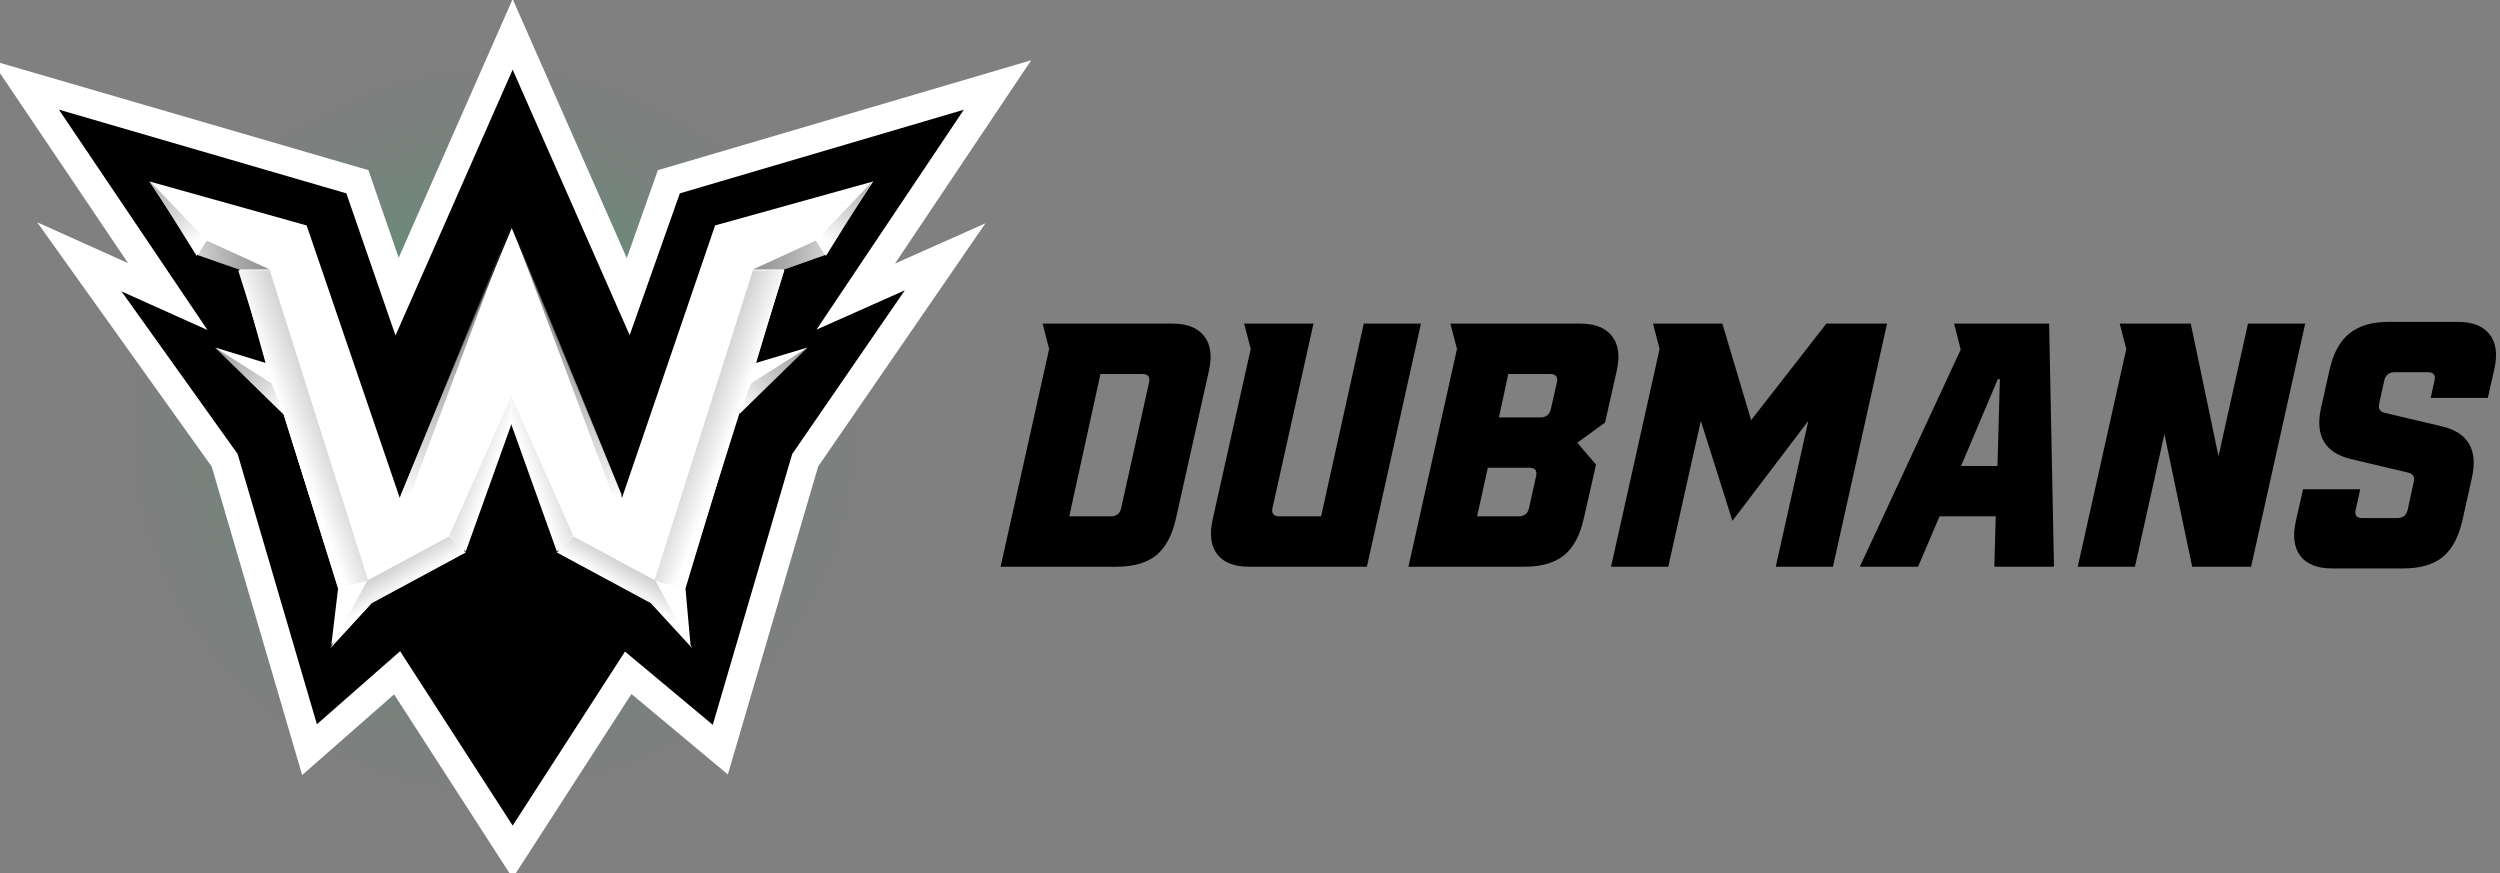 <svg width="879" height="307" viewBox="0 0 879 307" fill="none" xmlns="http://www.w3.org/2000/svg">
<rect x="0" y="0" width="879" height="307" fill="#808080" stroke="none"/>
<g clip-path="url(#clip0_3691_849)">
<path d="M180.254 302.68C263.702 302.68 331.351 234.923 331.351 151.34C331.351 67.757 263.702 0 180.254 0C96.805 0 29.156 67.757 29.156 151.34C29.156 234.923 96.805 302.68 180.254 302.68Z" fill="url(#paint0_radial_3691_849)"/>
<path d="M139.621 104.285L125.655 63.907L8.84 29.887L58.994 104.285L27.886 90.296L78.993 161.833L108.831 263.574L139.621 236.549L180.253 299.501L220.884 236.549L253.262 263.574L283.101 161.833L332.303 90.296L300.877 104.285L350.714 29.887L235.169 63.907L220.884 104.285L180.253 12.082L139.621 104.285Z" fill="black" stroke="white" stroke-width="10"/>
<path d="M140.577 173.597L179.939 78.85L218.665 173.597L251.044 78.85L308.181 62.953L290.405 89.978L276.121 95.065L266.598 126.86L285.644 121.136L259.932 145.936L241.521 206.981L243.426 228.282L228.824 211.432L196.128 194.263L179.939 149.116L163.432 194.263L130.737 211.432L115.817 228.282L118.357 206.981L99.311 145.936L73.916 121.136L92.645 126.86L83.757 95.065L69.155 89.978L51.379 62.953L108.2 78.85L140.577 173.597Z" fill="white" stroke="black"/>
<path d="M215.173 173.596L179.621 78.531L218.665 174.232L215.173 173.596Z" fill="url(#paint1_linear_3691_849)"/>
<path d="M195.81 193.945L179.621 148.798V138.941L201.524 188.222L195.81 193.945Z" fill="url(#paint2_linear_3691_849)"/>
<path d="M286.912 84.574L264.691 94.748H275.802L290.086 89.661L286.912 84.574Z" fill="url(#paint3_linear_3691_849)"/>
<path d="M290.402 89.979L306.908 63.59L286.91 84.574L290.402 89.979Z" fill="url(#paint4_linear_3691_849)"/>
<path d="M264.69 95.066L230.09 204.12L240.565 206.982L275.8 95.066H264.69Z" fill="url(#paint5_linear_3691_849)"/>
<path d="M243.423 227.963L230.409 204.118L201.522 188.539L195.809 194.262L228.822 212.067L243.423 227.963Z" fill="url(#paint6_linear_3691_849)"/>
<path d="M144.386 173.596L179.938 78.531L140.895 174.232L144.386 173.596Z" fill="url(#paint7_linear_3691_849)"/>
<path d="M163.749 193.945L179.938 148.798V138.941L158.035 188.222L163.749 193.945Z" fill="url(#paint8_linear_3691_849)"/>
<path d="M72.647 84.574L94.867 94.748H83.757L69.473 89.661L72.647 84.574Z" fill="url(#paint9_linear_3691_849)"/>
<path d="M69.155 89.979L52.648 63.59L72.647 84.574L69.155 89.979Z" fill="url(#paint10_linear_3691_849)"/>
<path d="M94.864 95.066L129.464 204.12L118.989 206.982L83.754 95.066H94.864Z" fill="url(#paint11_linear_3691_849)"/>
<path d="M116.133 227.963L129.148 204.118L158.034 188.539L163.748 194.262L130.735 212.067L116.133 227.963Z" fill="url(#paint12_linear_3691_849)"/>
<path d="M264.056 134.807L259.93 145.617L284.054 122.09L264.056 134.807Z" fill="url(#paint13_linear_3691_849)"/>
<path d="M95.502 134.807L99.628 145.617L75.504 122.09L95.502 134.807Z" fill="url(#paint14_linear_3691_849)"/>
<path d="M412.279 113.782C417.399 113.782 421.096 115.247 423.372 118.178C425.647 121.027 426.217 125.056 425.078 130.266L413.497 182.159C412.197 188.101 409.881 192.457 406.548 195.224C403.217 197.911 398.584 199.254 392.651 199.254H351.812L368.88 122.696L366.563 113.782H412.279ZM403.989 134.539C404.476 132.505 403.663 131.487 401.551 131.487H386.922L375.95 181.549H390.579C392.61 181.549 393.83 180.531 394.236 178.496L403.989 134.539ZM479.494 113.782H499.609L480.592 199.254H439.144C434.023 199.254 430.326 197.829 428.05 194.98C425.774 192.049 425.206 187.98 426.343 182.77L439.753 122.696L437.437 113.782H461.818L447.433 178.496C446.946 180.531 447.758 181.549 449.871 181.549H464.5L479.494 113.782ZM555.673 113.782C560.793 113.782 564.491 115.247 566.767 118.178C569.043 121.027 569.611 125.056 568.473 130.266L564.329 148.581L554.576 155.663L561.159 163.355L556.892 182.159C555.592 188.101 553.276 192.457 549.943 195.224C546.612 197.911 541.979 199.254 536.047 199.254H495.207L512.275 122.696L509.958 113.782H555.673ZM547.384 134.539C547.871 132.505 547.059 131.487 544.946 131.487H530.317L527.025 146.75H541.654C543.686 146.75 544.905 145.732 545.311 143.697L547.384 134.539ZM540.07 167.507C540.557 165.472 539.784 164.454 537.753 164.454H523.124L519.345 181.549H533.974C536.005 181.549 537.225 180.531 537.631 178.496L540.07 167.507ZM642.151 113.782H663.485L644.467 199.254H624.353L635.811 147.971L609.114 183.136L598.02 147.971L586.561 199.254H566.447L583.513 122.696L581.198 113.782H605.579L615.697 147.726L642.151 113.782ZM722.179 199.254H701.211L701.699 181.549H681.95L674.392 199.254H653.911L689.386 122.94L687.07 113.782H720.472L722.179 199.254ZM689.508 163.844H702.308L703.161 133.319H702.43L689.508 163.844ZM790.392 113.782H810.507L791.483 199.254H770.764L761.009 152.61L750.649 199.254H730.533L747.599 122.696L745.285 113.782H770.278L780.026 160.425L790.392 113.782ZM807.191 183.38L809.748 172.025H829.863L828.278 179.107C827.792 181.142 828.566 182.159 830.599 182.159H842.786C844.901 182.159 846.16 181.142 846.566 179.107L848.636 169.583C849.13 167.711 848.474 166.571 846.691 166.164L826.576 161.402C817.388 159.204 813.896 153.18 816.092 143.331L819.017 130.266C820.314 124.324 822.635 120.009 825.965 117.323C829.295 114.556 833.93 113.172 839.861 113.172H864.241C869.362 113.172 873.061 114.637 875.338 117.567C877.614 120.417 878.182 124.446 877.04 129.655L874.726 139.912H854.612L855.952 133.929C856.439 131.894 855.665 130.876 853.639 130.876H842.056C839.942 130.876 838.682 131.894 838.277 133.929L836.567 141.744C836.081 143.616 836.729 144.755 838.52 145.163L858.634 149.924C867.815 152.123 871.315 158.146 869.119 167.996L865.826 182.77C864.529 188.712 862.208 193.067 858.878 195.835C855.547 198.521 850.913 199.864 844.982 199.864H819.989C814.869 199.864 811.17 198.44 808.901 195.59C806.624 192.66 806.049 188.59 807.191 183.38Z" fill="black"/>
</g>
<defs>
<radialGradient id="paint0_radial_3691_849" cx="0" cy="0" r="1" gradientUnits="userSpaceOnUse" gradientTransform="translate(173.887 151.34) rotate(87.591) scale(151.474 151.232)">
<stop stop-color="#00D265" stop-opacity="0.6"/>
<stop offset="0.935" stop-color="#737373" stop-opacity="0"/>
</radialGradient>
<linearGradient id="paint1_linear_3691_849" x1="215.491" y1="176.14" x2="184.289" y2="58.844" gradientUnits="userSpaceOnUse">
<stop stop-color="white"/>
<stop offset="1" stop-opacity="0.5"/>
</linearGradient>
<linearGradient id="paint2_linear_3691_849" x1="187.874" y1="170.418" x2="239.316" y2="152.347" gradientUnits="userSpaceOnUse">
<stop stop-color="white"/>
<stop offset="1" stop-opacity="0.5"/>
</linearGradient>
<linearGradient id="paint3_linear_3691_849" x1="300.561" y1="89.661" x2="245.008" y2="82.689" gradientUnits="userSpaceOnUse">
<stop stop-color="white"/>
<stop offset="1" stop-opacity="0.5"/>
</linearGradient>
<linearGradient id="paint4_linear_3691_849" x1="291.671" y1="85.21" x2="318.408" y2="25.151" gradientUnits="userSpaceOnUse">
<stop stop-color="white"/>
<stop offset="1" stop-opacity="0.5"/>
</linearGradient>
<linearGradient id="paint5_linear_3691_849" x1="260.563" y1="143.076" x2="200.547" y2="121.516" gradientUnits="userSpaceOnUse">
<stop stop-color="white"/>
<stop offset="1" stop-opacity="0.5"/>
</linearGradient>
<linearGradient id="paint6_linear_3691_849" x1="211.045" y1="202.528" x2="232.682" y2="166.632" gradientUnits="userSpaceOnUse">
<stop stop-color="white"/>
<stop offset="1" stop-opacity="0.5"/>
</linearGradient>
<linearGradient id="paint7_linear_3691_849" x1="144.069" y1="176.14" x2="175.27" y2="58.844" gradientUnits="userSpaceOnUse">
<stop stop-color="white"/>
<stop offset="1" stop-opacity="0.5"/>
</linearGradient>
<linearGradient id="paint8_linear_3691_849" x1="171.685" y1="170.418" x2="120.243" y2="152.347" gradientUnits="userSpaceOnUse">
<stop stop-color="white"/>
<stop offset="1" stop-opacity="0.5"/>
</linearGradient>
<linearGradient id="paint9_linear_3691_849" x1="58.998" y1="89.661" x2="114.551" y2="82.689" gradientUnits="userSpaceOnUse">
<stop stop-color="white"/>
<stop offset="1" stop-opacity="0.5"/>
</linearGradient>
<linearGradient id="paint10_linear_3691_849" x1="67.885" y1="85.21" x2="41.149" y2="25.151" gradientUnits="userSpaceOnUse">
<stop stop-color="white"/>
<stop offset="1" stop-opacity="0.5"/>
</linearGradient>
<linearGradient id="paint11_linear_3691_849" x1="98.991" y1="143.076" x2="159.007" y2="121.516" gradientUnits="userSpaceOnUse">
<stop stop-color="white"/>
<stop offset="1" stop-opacity="0.5"/>
</linearGradient>
<linearGradient id="paint12_linear_3691_849" x1="148.511" y1="202.528" x2="126.875" y2="166.632" gradientUnits="userSpaceOnUse">
<stop stop-color="white"/>
<stop offset="1" stop-opacity="0.5"/>
</linearGradient>
<linearGradient id="paint13_linear_3691_849" x1="260.247" y1="143.71" x2="303.491" y2="97.677" gradientUnits="userSpaceOnUse">
<stop stop-color="white"/>
<stop offset="1" stop-opacity="0.5"/>
</linearGradient>
<linearGradient id="paint14_linear_3691_849" x1="99.311" y1="143.71" x2="56.066" y2="97.677" gradientUnits="userSpaceOnUse">
<stop stop-color="white"/>
<stop offset="1" stop-opacity="0.5"/>
</linearGradient>
<clipPath id="clip0_3691_849">
<rect width="879" height="307" fill="white"/>
</clipPath>
</defs>
</svg>
